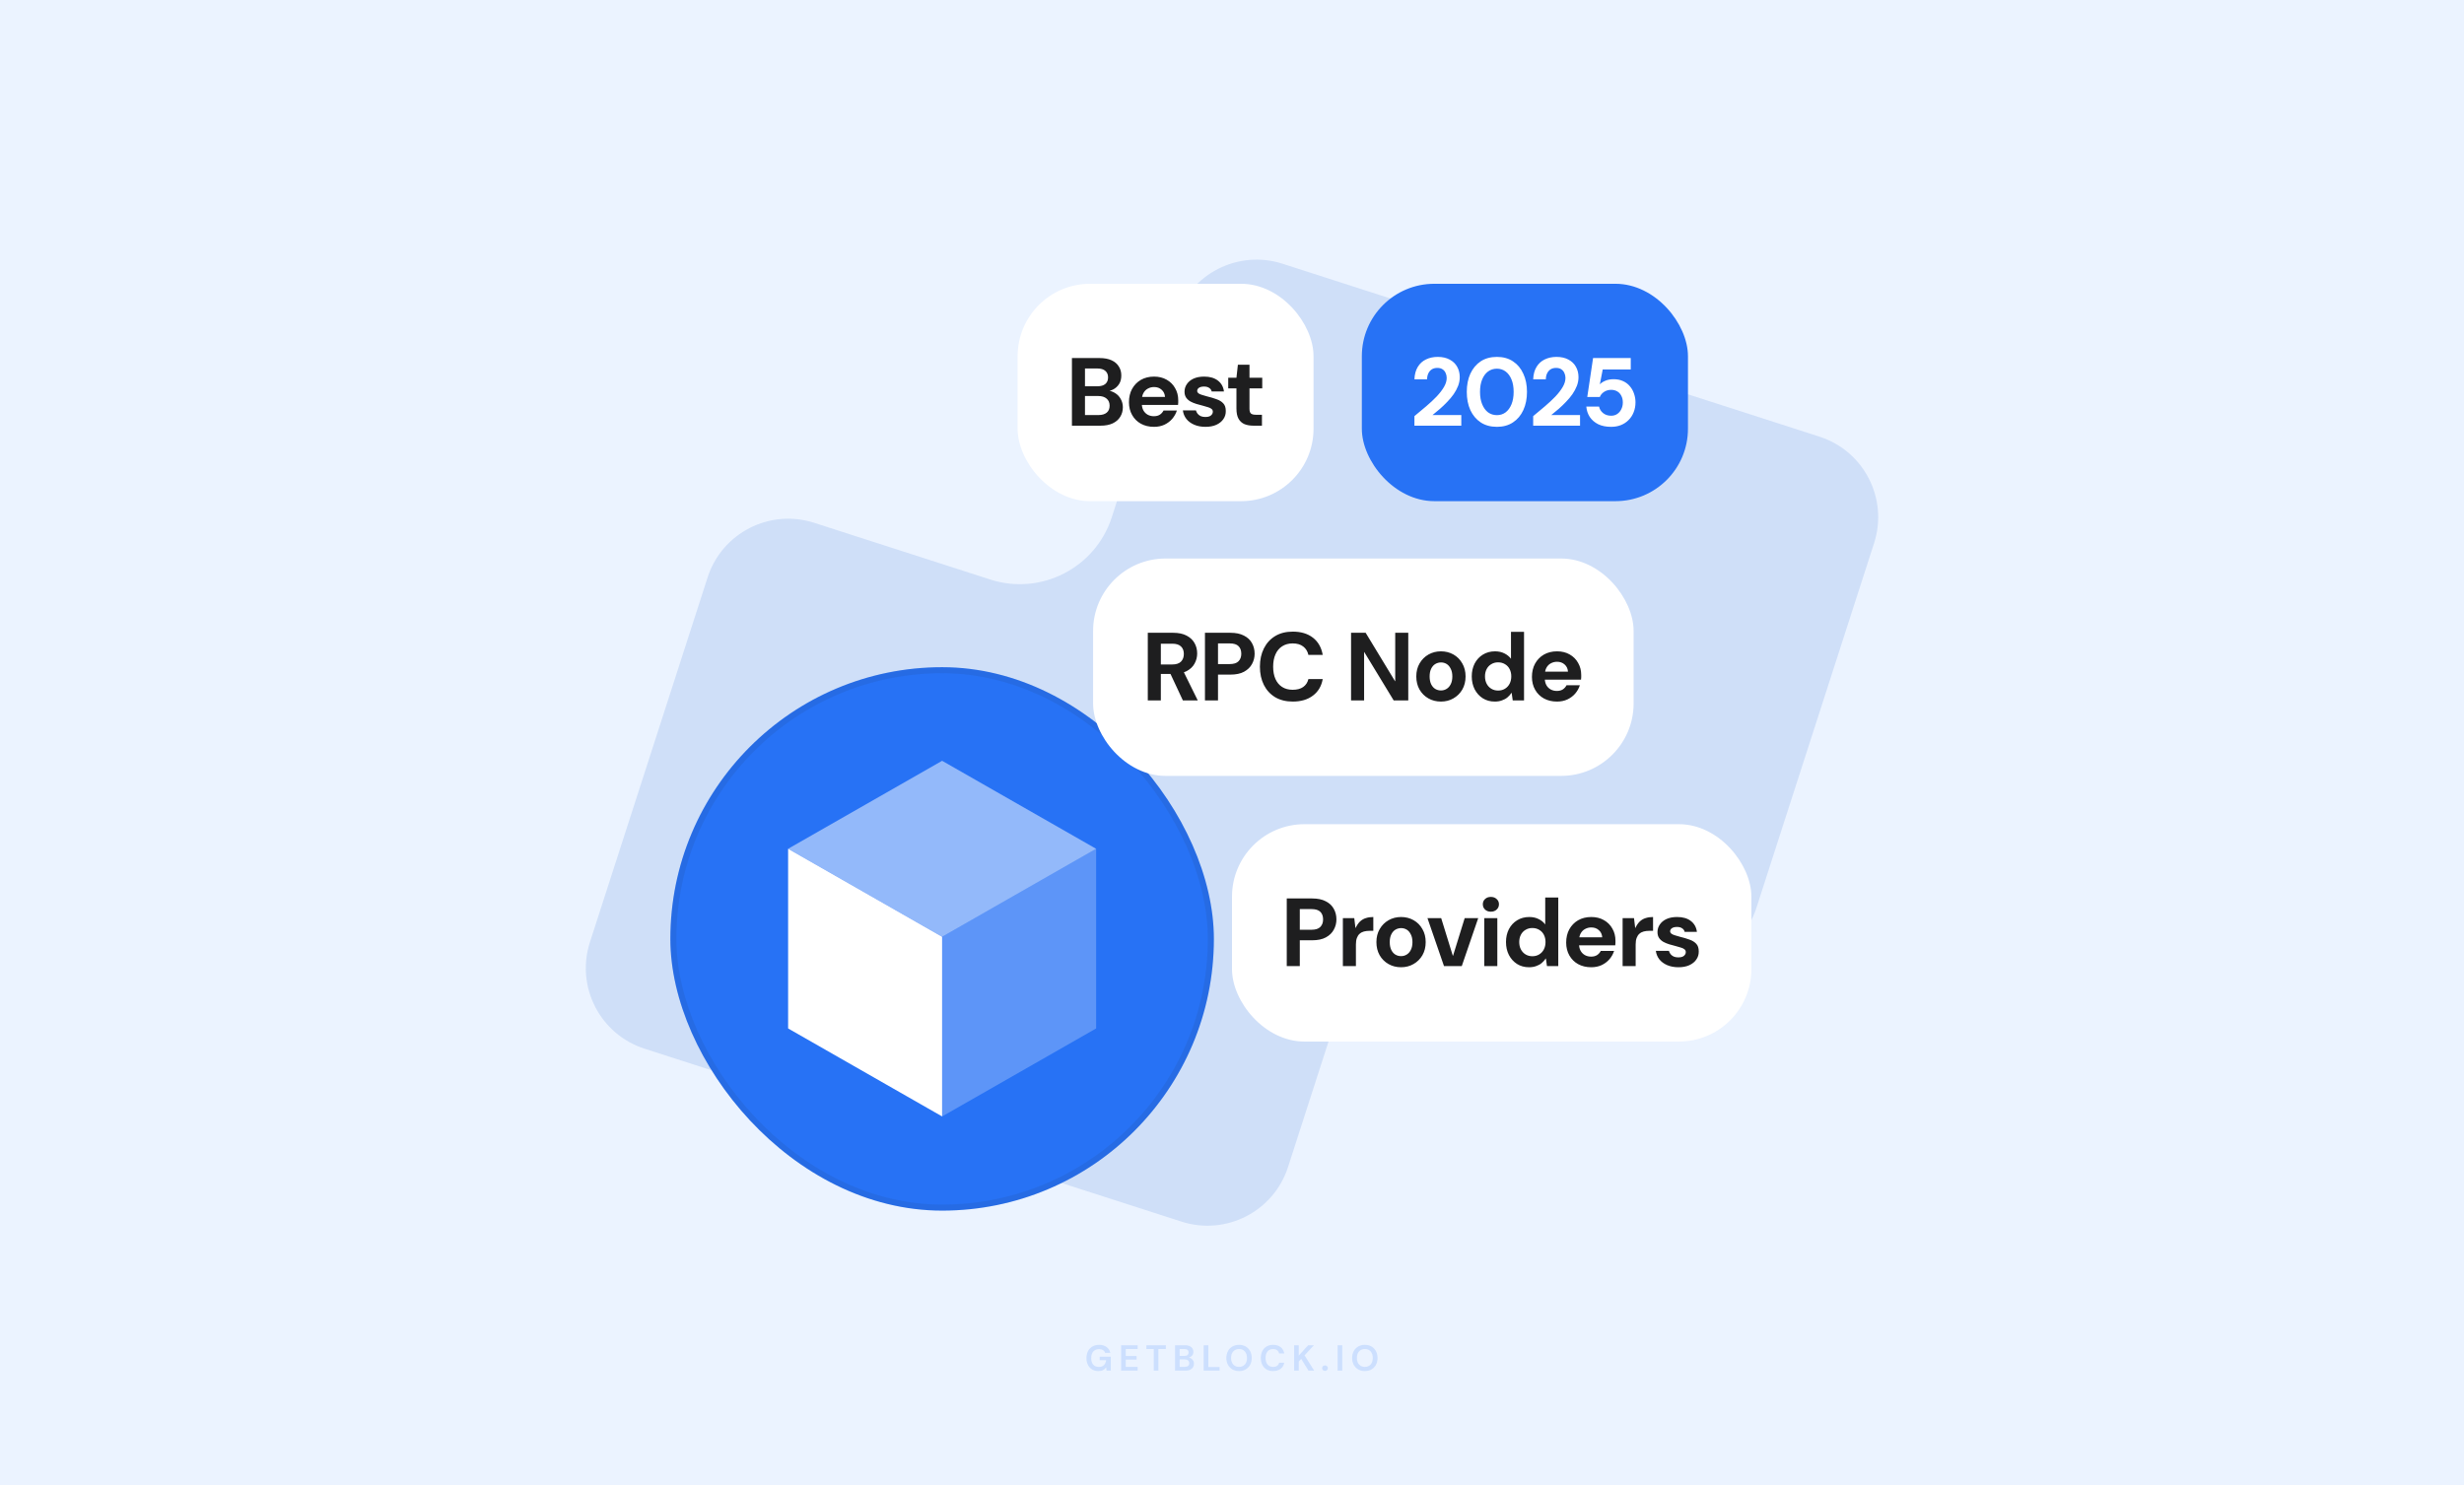 <svg width="816" height="492" viewBox="0 0 816 492" fill="none" xmlns="http://www.w3.org/2000/svg">
<rect width="816" height="492" fill="#EBF3FF"/>
<path fill-rule="evenodd" clip-rule="evenodd" d="M602.554 144.638C617.294 149.386 625.392 165.176 620.64 179.905L581.656 300.753C576.904 315.482 561.104 323.574 546.364 318.826L488.072 300.048C471.255 294.631 453.23 303.868 447.806 320.683L426.552 386.568C421.801 401.298 406 409.389 391.26 404.641L213.446 347.362C198.706 342.614 190.608 326.824 195.36 312.095L234.344 191.247C239.096 176.518 254.896 168.426 269.636 173.174L327.928 191.952C344.745 197.369 362.77 188.132 368.194 171.317L389.448 105.432C394.199 90.702 410 82.611 424.74 87.359L602.554 144.638Z" fill="#CFDFF8"/>
<path opacity="0.16" d="M363.747 454.144C362.955 454.144 362.263 453.964 361.671 453.604C361.079 453.244 360.619 452.744 360.291 452.104C359.963 451.456 359.799 450.704 359.799 449.848C359.799 448.984 359.967 448.224 360.303 447.568C360.647 446.904 361.131 446.388 361.755 446.02C362.387 445.644 363.135 445.456 363.999 445.456C364.983 445.456 365.799 445.692 366.447 446.164C367.095 446.636 367.515 447.288 367.707 448.12H365.991C365.863 447.728 365.631 447.424 365.295 447.208C364.959 446.984 364.527 446.872 363.999 446.872C363.159 446.872 362.511 447.14 362.055 447.676C361.599 448.204 361.371 448.932 361.371 449.86C361.371 450.788 361.595 451.508 362.043 452.02C362.499 452.524 363.115 452.776 363.891 452.776C364.651 452.776 365.223 452.572 365.607 452.164C365.999 451.748 366.235 451.204 366.315 450.532H364.191V449.38H367.863V454H366.447L366.327 452.896C366.055 453.296 365.715 453.604 365.307 453.82C364.899 454.036 364.379 454.144 363.747 454.144ZM371.277 454V445.6H376.761V446.836H372.813V449.14H376.401V450.34H372.813V452.764H376.761V454H371.277ZM382.09 454V446.836H379.642V445.6H386.086V446.836H383.626V454H382.09ZM389.144 454V445.6H392.516C393.388 445.6 394.052 445.804 394.508 446.212C394.972 446.612 395.204 447.128 395.204 447.76C395.204 448.288 395.06 448.712 394.772 449.032C394.492 449.344 394.148 449.556 393.74 449.668C394.22 449.764 394.616 450.004 394.928 450.388C395.24 450.764 395.396 451.204 395.396 451.708C395.396 452.372 395.156 452.92 394.676 453.352C394.196 453.784 393.516 454 392.636 454H389.144ZM390.68 449.128H392.288C392.72 449.128 393.052 449.028 393.284 448.828C393.516 448.628 393.632 448.344 393.632 447.976C393.632 447.624 393.516 447.348 393.284 447.148C393.06 446.94 392.72 446.836 392.264 446.836H390.68V449.128ZM390.68 452.752H392.396C392.852 452.752 393.204 452.648 393.452 452.44C393.708 452.224 393.836 451.924 393.836 451.54C393.836 451.148 393.704 450.84 393.44 450.616C393.176 450.392 392.82 450.28 392.372 450.28H390.68V452.752ZM398.634 454V445.6H400.17V452.8H403.89V454H398.634ZM410.338 454.144C409.498 454.144 408.762 453.96 408.13 453.592C407.506 453.224 407.014 452.716 406.654 452.068C406.302 451.412 406.126 450.656 406.126 449.8C406.126 448.944 406.302 448.192 406.654 447.544C407.014 446.888 407.506 446.376 408.13 446.008C408.762 445.64 409.498 445.456 410.338 445.456C411.17 445.456 411.902 445.64 412.534 446.008C413.166 446.376 413.658 446.888 414.01 447.544C414.362 448.192 414.538 448.944 414.538 449.8C414.538 450.656 414.362 451.412 414.01 452.068C413.658 452.716 413.166 453.224 412.534 453.592C411.902 453.96 411.17 454.144 410.338 454.144ZM410.338 452.764C411.138 452.764 411.774 452.5 412.246 451.972C412.726 451.444 412.966 450.72 412.966 449.8C412.966 448.88 412.726 448.156 412.246 447.628C411.774 447.1 411.138 446.836 410.338 446.836C409.538 446.836 408.898 447.1 408.418 447.628C407.938 448.156 407.698 448.88 407.698 449.8C407.698 450.72 407.938 451.444 408.418 451.972C408.898 452.5 409.538 452.764 410.338 452.764ZM421.618 454.144C420.77 454.144 420.042 453.964 419.434 453.604C418.826 453.236 418.358 452.728 418.03 452.08C417.702 451.424 417.538 450.668 417.538 449.812C417.538 448.956 417.702 448.2 418.03 447.544C418.358 446.888 418.826 446.376 419.434 446.008C420.042 445.64 420.77 445.456 421.618 445.456C422.626 445.456 423.45 445.708 424.09 446.212C424.738 446.708 425.142 447.408 425.302 448.312H423.61C423.506 447.856 423.282 447.5 422.938 447.244C422.602 446.98 422.154 446.848 421.594 446.848C420.818 446.848 420.21 447.112 419.77 447.64C419.33 448.168 419.11 448.892 419.11 449.812C419.11 450.732 419.33 451.456 419.77 451.984C420.21 452.504 420.818 452.764 421.594 452.764C422.154 452.764 422.602 452.644 422.938 452.404C423.282 452.156 423.506 451.816 423.61 451.384H425.302C425.142 452.248 424.738 452.924 424.09 453.412C423.45 453.9 422.626 454.144 421.618 454.144ZM428.582 454V445.6H430.118V448.996L433.226 445.6H435.122L432.026 448.936L435.206 454H433.322L430.922 450.112L430.118 450.988V454H428.582ZM438.802 454.084C438.522 454.084 438.29 453.996 438.106 453.82C437.93 453.644 437.842 453.432 437.842 453.184C437.842 452.928 437.93 452.712 438.106 452.536C438.29 452.36 438.522 452.272 438.802 452.272C439.082 452.272 439.31 452.36 439.486 452.536C439.67 452.712 439.762 452.928 439.762 453.184C439.762 453.432 439.67 453.644 439.486 453.82C439.31 453.996 439.082 454.084 438.802 454.084ZM442.98 454V445.6H444.516V454H442.98ZM452 454.144C451.16 454.144 450.424 453.96 449.792 453.592C449.168 453.224 448.676 452.716 448.316 452.068C447.964 451.412 447.788 450.656 447.788 449.8C447.788 448.944 447.964 448.192 448.316 447.544C448.676 446.888 449.168 446.376 449.792 446.008C450.424 445.64 451.16 445.456 452 445.456C452.832 445.456 453.564 445.64 454.196 446.008C454.828 446.376 455.32 446.888 455.672 447.544C456.024 448.192 456.2 448.944 456.2 449.8C456.2 450.656 456.024 451.412 455.672 452.068C455.32 452.716 454.828 453.224 454.196 453.592C453.564 453.96 452.832 454.144 452 454.144ZM452 452.764C452.8 452.764 453.436 452.5 453.908 451.972C454.388 451.444 454.628 450.72 454.628 449.8C454.628 448.88 454.388 448.156 453.908 447.628C453.436 447.1 452.8 446.836 452 446.836C451.2 446.836 450.56 447.1 450.08 447.628C449.6 448.156 449.36 448.88 449.36 449.8C449.36 450.72 449.6 451.444 450.08 451.972C450.56 452.5 451.2 452.764 452 452.764Z" fill="#2772F5"/>
<rect x="337" y="94" width="98" height="72" rx="24" fill="white"/>
<path d="M354.991 141V118.6H364.175C365.732 118.6 367.044 118.845 368.111 119.336C369.177 119.827 369.977 120.509 370.511 121.384C371.065 122.237 371.343 123.229 371.343 124.36C371.343 125.491 371.097 126.44 370.607 127.208C370.116 127.976 369.465 128.573 368.655 129C367.865 129.405 367.001 129.64 366.063 129.704L366.543 129.352C367.567 129.395 368.473 129.672 369.263 130.184C370.073 130.675 370.703 131.336 371.151 132.168C371.62 133 371.855 133.907 371.855 134.888C371.855 136.083 371.567 137.139 370.991 138.056C370.436 138.973 369.604 139.699 368.495 140.232C367.407 140.744 366.073 141 364.495 141H354.991ZM359.311 137.48H363.791C364.964 137.48 365.871 137.213 366.511 136.68C367.151 136.147 367.471 135.379 367.471 134.376C367.471 133.373 367.14 132.595 366.479 132.04C365.817 131.464 364.9 131.176 363.727 131.176H359.311V137.48ZM359.311 127.944H363.471C364.601 127.944 365.465 127.688 366.063 127.176C366.66 126.664 366.959 125.939 366.959 125C366.959 124.083 366.66 123.368 366.063 122.856C365.465 122.323 364.591 122.056 363.439 122.056H359.311V127.944ZM382.163 141.384C380.542 141.384 379.102 141.043 377.843 140.36C376.606 139.677 375.635 138.717 374.931 137.48C374.227 136.243 373.875 134.824 373.875 133.224C373.875 131.56 374.217 130.099 374.899 128.84C375.603 127.56 376.574 126.557 377.811 125.832C379.07 125.107 380.531 124.744 382.195 124.744C383.774 124.744 385.161 125.085 386.355 125.768C387.571 126.451 388.51 127.389 389.171 128.584C389.854 129.757 390.195 131.091 390.195 132.584C390.195 132.797 390.195 133.043 390.195 133.32C390.195 133.576 390.174 133.843 390.131 134.12H376.947V131.464H385.811C385.747 130.483 385.374 129.693 384.691 129.096C384.03 128.499 383.198 128.2 382.195 128.2C381.449 128.2 380.766 128.371 380.147 128.712C379.529 129.032 379.038 129.523 378.675 130.184C378.313 130.845 378.131 131.688 378.131 132.712V133.64C378.131 134.515 378.302 135.272 378.643 135.912C378.985 136.531 379.454 137.011 380.051 137.352C380.67 137.693 381.363 137.864 382.131 137.864C382.921 137.864 383.582 137.693 384.115 137.352C384.649 136.989 385.054 136.531 385.331 135.976H389.747C389.427 136.979 388.915 137.896 388.211 138.728C387.507 139.539 386.643 140.189 385.619 140.68C384.595 141.149 383.443 141.384 382.163 141.384ZM399.222 141.384C397.814 141.384 396.566 141.149 395.478 140.68C394.39 140.211 393.526 139.571 392.886 138.76C392.246 137.928 391.862 136.989 391.734 135.944H396.054C396.161 136.328 396.342 136.691 396.598 137.032C396.854 137.352 397.196 137.619 397.622 137.832C398.07 138.024 398.582 138.12 399.158 138.12C399.734 138.12 400.204 138.045 400.566 137.896C400.929 137.725 401.196 137.512 401.366 137.256C401.558 136.979 401.654 136.701 401.654 136.424C401.654 135.997 401.516 135.677 401.238 135.464C400.982 135.229 400.598 135.037 400.086 134.888C399.596 134.717 399.009 134.547 398.326 134.376C397.644 134.205 396.94 134.013 396.214 133.8C395.51 133.587 394.86 133.32 394.262 133C393.665 132.659 393.185 132.232 392.822 131.72C392.46 131.187 392.278 130.525 392.278 129.736C392.278 128.819 392.534 127.987 393.046 127.24C393.558 126.472 394.294 125.864 395.254 125.416C396.236 124.968 397.409 124.744 398.774 124.744C400.673 124.744 402.188 125.181 403.318 126.056C404.47 126.931 405.142 128.136 405.334 129.672H401.27C401.164 129.16 400.886 128.765 400.438 128.488C400.012 128.189 399.446 128.04 398.742 128.04C398.017 128.04 397.452 128.179 397.046 128.456C396.662 128.733 396.47 129.075 396.47 129.48C396.47 129.779 396.598 130.035 396.854 130.248C397.132 130.461 397.516 130.643 398.006 130.792C398.497 130.941 399.084 131.112 399.766 131.304C400.918 131.581 401.953 131.891 402.87 132.232C403.809 132.552 404.556 133.011 405.11 133.608C405.665 134.184 405.942 135.027 405.942 136.136C405.964 137.139 405.697 138.035 405.142 138.824C404.609 139.613 403.83 140.243 402.806 140.712C401.804 141.16 400.609 141.384 399.222 141.384ZM415.103 141C413.973 141 412.981 140.829 412.127 140.488C411.295 140.125 410.645 139.539 410.175 138.728C409.706 137.896 409.471 136.765 409.471 135.336V128.648H406.751V125.128H409.471L409.951 120.808H413.791V125.128H418.015V128.648H413.791V135.4C413.791 136.147 413.951 136.669 414.271 136.968C414.591 137.245 415.135 137.384 415.903 137.384H417.919V141H415.103Z" fill="#1E1E1F"/>
<rect x="408" y="273" width="172" height="72" rx="24" fill="white"/>
<path d="M426.134 320V297.6H434.55C436.364 297.6 437.857 297.909 439.03 298.528C440.225 299.125 441.11 299.947 441.686 300.992C442.284 302.037 442.582 303.221 442.582 304.544C442.582 305.76 442.294 306.891 441.718 307.936C441.164 308.981 440.289 309.835 439.094 310.496C437.921 311.136 436.406 311.456 434.55 311.456H430.454V320H426.134ZM430.454 307.968H434.294C435.66 307.968 436.641 307.659 437.238 307.04C437.857 306.421 438.166 305.589 438.166 304.544C438.166 303.456 437.857 302.613 437.238 302.016C436.641 301.419 435.66 301.12 434.294 301.12H430.454V307.968ZM444.718 320V304.128H448.494L448.878 307.36H448.942C449.368 306.464 449.859 305.749 450.414 305.216C450.99 304.683 451.64 304.309 452.366 304.096C453.091 303.861 453.902 303.744 454.798 303.744V308.32H453.614C452.91 308.32 452.27 308.395 451.694 308.544C451.139 308.693 450.659 308.949 450.254 309.312C449.87 309.653 449.571 310.112 449.358 310.688C449.144 311.264 449.038 311.979 449.038 312.832V320H444.718ZM463.984 320.384C462.448 320.384 461.061 320.032 459.824 319.328C458.587 318.624 457.605 317.643 456.88 316.384C456.176 315.125 455.824 313.685 455.824 312.064C455.824 310.421 456.187 308.981 456.912 307.744C457.637 306.485 458.619 305.504 459.856 304.8C461.093 304.096 462.469 303.744 463.984 303.744C465.52 303.744 466.907 304.096 468.144 304.8C469.381 305.504 470.352 306.485 471.056 307.744C471.781 308.981 472.144 310.421 472.144 312.064C472.144 313.707 471.781 315.157 471.056 316.416C470.331 317.653 469.349 318.624 468.112 319.328C466.896 320.032 465.52 320.384 463.984 320.384ZM463.984 316.704C464.667 316.704 465.285 316.533 465.84 316.192C466.416 315.851 466.875 315.339 467.216 314.656C467.579 313.952 467.76 313.088 467.76 312.064C467.76 311.04 467.579 310.187 467.216 309.504C466.875 308.8 466.427 308.277 465.872 307.936C465.317 307.595 464.699 307.424 464.016 307.424C463.333 307.424 462.704 307.595 462.128 307.936C461.552 308.277 461.093 308.8 460.752 309.504C460.411 310.187 460.24 311.04 460.24 312.064C460.24 313.088 460.411 313.952 460.752 314.656C461.093 315.339 461.541 315.851 462.096 316.192C462.672 316.533 463.301 316.704 463.984 316.704ZM478.206 320L472.734 304.128H477.278L481.118 316.544H481.214L485.054 304.128H489.534L484.094 320H478.206ZM491.546 320V304.128H495.866V320H491.546ZM493.722 301.984C492.933 301.984 492.293 301.749 491.802 301.28C491.312 300.811 491.066 300.224 491.066 299.52C491.066 298.816 491.312 298.24 491.802 297.792C492.293 297.323 492.933 297.088 493.722 297.088C494.512 297.088 495.152 297.323 495.642 297.792C496.154 298.24 496.41 298.816 496.41 299.52C496.41 300.224 496.154 300.811 495.642 301.28C495.152 301.749 494.512 301.984 493.722 301.984ZM506.355 320.384C504.862 320.384 503.539 320.021 502.387 319.296C501.256 318.571 500.36 317.579 499.699 316.32C499.059 315.061 498.739 313.632 498.739 312.032C498.739 310.453 499.059 309.035 499.699 307.776C500.36 306.517 501.267 305.536 502.419 304.832C503.592 304.107 504.936 303.744 506.451 303.744C507.646 303.744 508.691 303.979 509.587 304.448C510.483 304.896 511.198 305.483 511.731 306.208V297.28H516.051V320H512.307L511.955 317.504H511.891C511.528 318.059 511.08 318.56 510.547 319.008C510.035 319.435 509.427 319.765 508.723 320C508.04 320.256 507.251 320.384 506.355 320.384ZM507.475 316.736C508.328 316.736 509.086 316.533 509.747 316.128C510.408 315.723 510.92 315.168 511.283 314.464C511.646 313.76 511.827 312.949 511.827 312.032C511.827 311.136 511.646 310.336 511.283 309.632C510.92 308.928 510.408 308.384 509.747 308C509.086 307.595 508.318 307.392 507.443 307.392C506.611 307.392 505.864 307.595 505.203 308C504.542 308.384 504.03 308.928 503.667 309.632C503.304 310.336 503.123 311.136 503.123 312.032C503.123 312.949 503.304 313.76 503.667 314.464C504.03 315.168 504.542 315.723 505.203 316.128C505.864 316.533 506.622 316.736 507.475 316.736ZM526.957 320.384C525.336 320.384 523.896 320.043 522.637 319.36C521.4 318.677 520.429 317.717 519.725 316.48C519.021 315.243 518.669 313.824 518.669 312.224C518.669 310.56 519.01 309.099 519.693 307.84C520.397 306.56 521.368 305.557 522.605 304.832C523.864 304.107 525.325 303.744 526.989 303.744C528.568 303.744 529.954 304.085 531.149 304.768C532.365 305.451 533.304 306.389 533.965 307.584C534.648 308.757 534.989 310.091 534.989 311.584C534.989 311.797 534.989 312.043 534.989 312.32C534.989 312.576 534.968 312.843 534.925 313.12H521.741V310.464H530.605C530.541 309.483 530.168 308.693 529.485 308.096C528.824 307.499 527.992 307.2 526.989 307.2C526.242 307.2 525.56 307.371 524.941 307.712C524.322 308.032 523.832 308.523 523.469 309.184C523.106 309.845 522.925 310.688 522.925 311.712V312.64C522.925 313.515 523.096 314.272 523.437 314.912C523.778 315.531 524.248 316.011 524.845 316.352C525.464 316.693 526.157 316.864 526.925 316.864C527.714 316.864 528.376 316.693 528.909 316.352C529.442 315.989 529.848 315.531 530.125 314.976H534.541C534.221 315.979 533.709 316.896 533.005 317.728C532.301 318.539 531.437 319.189 530.413 319.68C529.389 320.149 528.237 320.384 526.957 320.384ZM537.36 320V304.128H541.136L541.52 307.36H541.584C542.011 306.464 542.502 305.749 543.056 305.216C543.632 304.683 544.283 304.309 545.008 304.096C545.734 303.861 546.544 303.744 547.44 303.744V308.32H546.256C545.552 308.32 544.912 308.395 544.336 308.544C543.782 308.693 543.302 308.949 542.896 309.312C542.512 309.653 542.214 310.112 542 310.688C541.787 311.264 541.68 311.979 541.68 312.832V320H537.36ZM555.852 320.384C554.444 320.384 553.196 320.149 552.108 319.68C551.02 319.211 550.156 318.571 549.516 317.76C548.876 316.928 548.492 315.989 548.364 314.944H552.684C552.791 315.328 552.972 315.691 553.228 316.032C553.484 316.352 553.826 316.619 554.252 316.832C554.7 317.024 555.212 317.12 555.788 317.12C556.364 317.12 556.834 317.045 557.196 316.896C557.559 316.725 557.826 316.512 557.996 316.256C558.188 315.979 558.284 315.701 558.284 315.424C558.284 314.997 558.146 314.677 557.868 314.464C557.612 314.229 557.228 314.037 556.716 313.888C556.226 313.717 555.639 313.547 554.956 313.376C554.274 313.205 553.57 313.013 552.844 312.8C552.14 312.587 551.49 312.32 550.892 312C550.295 311.659 549.815 311.232 549.452 310.72C549.09 310.187 548.908 309.525 548.908 308.736C548.908 307.819 549.164 306.987 549.676 306.24C550.188 305.472 550.924 304.864 551.884 304.416C552.866 303.968 554.039 303.744 555.404 303.744C557.303 303.744 558.818 304.181 559.948 305.056C561.1 305.931 561.772 307.136 561.964 308.672H557.9C557.794 308.16 557.516 307.765 557.068 307.488C556.642 307.189 556.076 307.04 555.372 307.04C554.647 307.04 554.082 307.179 553.676 307.456C553.292 307.733 553.1 308.075 553.1 308.48C553.1 308.779 553.228 309.035 553.484 309.248C553.762 309.461 554.146 309.643 554.636 309.792C555.127 309.941 555.714 310.112 556.396 310.304C557.548 310.581 558.583 310.891 559.5 311.232C560.439 311.552 561.186 312.011 561.74 312.608C562.295 313.184 562.572 314.027 562.572 315.136C562.594 316.139 562.327 317.035 561.772 317.824C561.239 318.613 560.46 319.243 559.436 319.712C558.434 320.16 557.239 320.384 555.852 320.384Z" fill="#1E1E1F"/>
<rect x="222" y="221" width="180" height="180" rx="90" fill="#2772F5"/>
<rect x="223" y="222" width="178" height="178" rx="89" stroke="#1E1E1F" stroke-opacity="0.08" stroke-width="2"/>
<path d="M312 310.296V369.804L261 340.657V281.15L312 310.296Z" fill="white"/>
<path opacity="0.25" d="M312 310.296L363 281.15V340.657L312 369.804V310.296Z" fill="white"/>
<path opacity="0.5" d="M312 252L363 281.146L312 310.293L261 281.146L312 252Z" fill="white"/>
<rect x="362" y="185" width="179" height="72" rx="24" fill="white"/>
<path d="M380.115 232V209.6H388.499C390.291 209.6 391.774 209.909 392.947 210.528C394.142 211.147 395.027 211.979 395.603 213.024C396.179 214.048 396.467 215.189 396.467 216.448C396.467 217.643 396.179 218.763 395.603 219.808C395.048 220.832 394.174 221.664 392.979 222.304C391.806 222.923 390.291 223.232 388.435 223.232H384.435V232H380.115ZM391.731 232L387.123 222.144H391.795L396.659 232H391.731ZM384.435 220.096H388.211C389.534 220.096 390.504 219.776 391.123 219.136C391.742 218.496 392.051 217.653 392.051 216.608C392.051 215.563 391.742 214.741 391.123 214.144C390.504 213.525 389.534 213.216 388.211 213.216H384.435V220.096ZM399.045 232V209.6H407.461C409.274 209.6 410.768 209.909 411.941 210.528C413.136 211.125 414.021 211.947 414.597 212.992C415.194 214.037 415.493 215.221 415.493 216.544C415.493 217.76 415.205 218.891 414.629 219.936C414.074 220.981 413.2 221.835 412.005 222.496C410.832 223.136 409.317 223.456 407.461 223.456H403.365V232H399.045ZM403.365 219.968H407.205C408.57 219.968 409.552 219.659 410.149 219.04C410.768 218.421 411.077 217.589 411.077 216.544C411.077 215.456 410.768 214.613 410.149 214.016C409.552 213.419 408.57 213.12 407.205 213.12H403.365V219.968ZM428.124 232.384C425.884 232.384 423.943 231.904 422.3 230.944C420.679 229.963 419.431 228.608 418.556 226.88C417.682 225.131 417.244 223.115 417.244 220.832C417.244 218.549 417.682 216.533 418.556 214.784C419.431 213.035 420.679 211.669 422.3 210.688C423.922 209.707 425.863 209.216 428.124 209.216C430.855 209.216 433.084 209.888 434.812 211.232C436.54 212.576 437.618 214.475 438.044 216.928H433.308C433.031 215.733 432.455 214.805 431.58 214.144C430.706 213.461 429.543 213.12 428.092 213.12C426.748 213.12 425.586 213.44 424.604 214.08C423.644 214.699 422.908 215.584 422.396 216.736C421.884 217.888 421.628 219.253 421.628 220.832C421.628 222.411 421.884 223.776 422.396 224.928C422.908 226.059 423.644 226.933 424.604 227.552C425.586 228.171 426.748 228.48 428.092 228.48C429.543 228.48 430.706 228.171 431.58 227.552C432.455 226.933 433.031 226.059 433.308 224.928H438.044C437.639 227.253 436.562 229.077 434.812 230.4C433.084 231.723 430.855 232.384 428.124 232.384ZM447.429 232V209.6H452.261L461.989 225.632H462.053V209.6H466.373V232H461.541L451.813 216H451.749V232H447.429ZM477.192 232.384C475.656 232.384 474.269 232.032 473.032 231.328C471.795 230.624 470.813 229.643 470.088 228.384C469.384 227.125 469.032 225.685 469.032 224.064C469.032 222.421 469.395 220.981 470.12 219.744C470.845 218.485 471.827 217.504 473.064 216.8C474.301 216.096 475.677 215.744 477.192 215.744C478.728 215.744 480.115 216.096 481.352 216.8C482.589 217.504 483.56 218.485 484.264 219.744C484.989 220.981 485.352 222.421 485.352 224.064C485.352 225.707 484.989 227.157 484.264 228.416C483.539 229.653 482.557 230.624 481.32 231.328C480.104 232.032 478.728 232.384 477.192 232.384ZM477.192 228.704C477.875 228.704 478.493 228.533 479.048 228.192C479.624 227.851 480.083 227.339 480.424 226.656C480.787 225.952 480.968 225.088 480.968 224.064C480.968 223.04 480.787 222.187 480.424 221.504C480.083 220.8 479.635 220.277 479.08 219.936C478.525 219.595 477.907 219.424 477.224 219.424C476.541 219.424 475.912 219.595 475.336 219.936C474.76 220.277 474.301 220.8 473.96 221.504C473.619 222.187 473.448 223.04 473.448 224.064C473.448 225.088 473.619 225.952 473.96 226.656C474.301 227.339 474.749 227.851 475.304 228.192C475.88 228.533 476.509 228.704 477.192 228.704ZM495.016 232.384C493.522 232.384 492.2 232.021 491.048 231.296C489.917 230.571 489.021 229.579 488.36 228.32C487.72 227.061 487.4 225.632 487.4 224.032C487.4 222.453 487.72 221.035 488.36 219.776C489.021 218.517 489.928 217.536 491.08 216.832C492.253 216.107 493.597 215.744 495.112 215.744C496.306 215.744 497.352 215.979 498.248 216.448C499.144 216.896 499.858 217.483 500.392 218.208V209.28H504.712V232H500.968L500.616 229.504H500.552C500.189 230.059 499.741 230.56 499.208 231.008C498.696 231.435 498.088 231.765 497.384 232C496.701 232.256 495.912 232.384 495.016 232.384ZM496.136 228.736C496.989 228.736 497.746 228.533 498.408 228.128C499.069 227.723 499.581 227.168 499.944 226.464C500.306 225.76 500.488 224.949 500.488 224.032C500.488 223.136 500.306 222.336 499.944 221.632C499.581 220.928 499.069 220.384 498.408 220C497.746 219.595 496.978 219.392 496.104 219.392C495.272 219.392 494.525 219.595 493.864 220C493.202 220.384 492.69 220.928 492.328 221.632C491.965 222.336 491.784 223.136 491.784 224.032C491.784 224.949 491.965 225.76 492.328 226.464C492.69 227.168 493.202 227.723 493.864 228.128C494.525 228.533 495.282 228.736 496.136 228.736ZM515.618 232.384C513.996 232.384 512.556 232.043 511.298 231.36C510.06 230.677 509.09 229.717 508.386 228.48C507.682 227.243 507.33 225.824 507.33 224.224C507.33 222.56 507.671 221.099 508.354 219.84C509.058 218.56 510.028 217.557 511.266 216.832C512.524 216.107 513.986 215.744 515.65 215.744C517.228 215.744 518.615 216.085 519.81 216.768C521.026 217.451 521.964 218.389 522.626 219.584C523.308 220.757 523.65 222.091 523.65 223.584C523.65 223.797 523.65 224.043 523.65 224.32C523.65 224.576 523.628 224.843 523.586 225.12H510.402V222.464H519.266C519.202 221.483 518.828 220.693 518.146 220.096C517.484 219.499 516.652 219.2 515.65 219.2C514.903 219.2 514.22 219.371 513.602 219.712C512.983 220.032 512.492 220.523 512.13 221.184C511.767 221.845 511.586 222.688 511.586 223.712V224.64C511.586 225.515 511.756 226.272 512.098 226.912C512.439 227.531 512.908 228.011 513.506 228.352C514.124 228.693 514.818 228.864 515.586 228.864C516.375 228.864 517.036 228.693 517.57 228.352C518.103 227.989 518.508 227.531 518.786 226.976H523.202C522.882 227.979 522.37 228.896 521.666 229.728C520.962 230.539 520.098 231.189 519.074 231.68C518.05 232.149 516.898 232.384 515.618 232.384Z" fill="#1E1E1F"/>
<rect x="451" y="94" width="108" height="72" rx="24" fill="#2772F5"/>
<path d="M468.415 141V137.832C469.759 136.744 471.06 135.656 472.319 134.568C473.599 133.48 474.751 132.403 475.775 131.336C476.799 130.248 477.609 129.192 478.207 128.168C478.804 127.144 479.103 126.152 479.103 125.192C479.103 124.595 478.985 124.051 478.751 123.56C478.537 123.048 478.207 122.643 477.759 122.344C477.311 122.024 476.724 121.864 475.999 121.864C475.252 121.864 474.623 122.035 474.111 122.376C473.62 122.717 473.247 123.176 472.991 123.752C472.735 124.307 472.607 124.936 472.607 125.64H468.415C468.479 123.997 468.852 122.621 469.535 121.512C470.217 120.403 471.124 119.581 472.255 119.048C473.407 118.493 474.697 118.216 476.127 118.216C477.684 118.216 479.007 118.515 480.095 119.112C481.183 119.688 482.004 120.477 482.559 121.48C483.135 122.483 483.423 123.635 483.423 124.936C483.423 125.917 483.241 126.877 482.879 127.816C482.516 128.755 482.025 129.672 481.407 130.568C480.788 131.443 480.084 132.285 479.295 133.096C478.527 133.907 477.716 134.685 476.863 135.432C476.031 136.157 475.209 136.84 474.399 137.48H483.935V141H468.415ZM495.736 141.384C493.646 141.384 491.854 140.893 490.36 139.912C488.888 138.931 487.747 137.576 486.936 135.848C486.147 134.099 485.752 132.083 485.752 129.8C485.752 127.517 486.147 125.512 486.936 123.784C487.747 122.035 488.888 120.669 490.36 119.688C491.854 118.707 493.646 118.216 495.736 118.216C497.806 118.216 499.576 118.707 501.048 119.688C502.542 120.669 503.683 122.035 504.472 123.784C505.283 125.512 505.688 127.517 505.688 129.8C505.688 132.083 505.283 134.099 504.472 135.848C503.683 137.576 502.542 138.931 501.048 139.912C499.576 140.893 497.806 141.384 495.736 141.384ZM495.736 137.512C496.824 137.512 497.784 137.203 498.616 136.584C499.448 135.944 500.099 135.048 500.568 133.896C501.038 132.744 501.272 131.379 501.272 129.8C501.272 128.2 501.038 126.835 500.568 125.704C500.099 124.552 499.448 123.667 498.616 123.048C497.784 122.429 496.824 122.12 495.736 122.12C494.627 122.12 493.646 122.429 492.792 123.048C491.96 123.667 491.31 124.552 490.84 125.704C490.371 126.835 490.136 128.2 490.136 129.8C490.136 131.379 490.371 132.744 490.84 133.896C491.31 135.048 491.96 135.944 492.792 136.584C493.646 137.203 494.627 137.512 495.736 137.512ZM507.743 141V137.832C509.087 136.744 510.389 135.656 511.647 134.568C512.927 133.48 514.079 132.403 515.103 131.336C516.127 130.248 516.938 129.192 517.535 128.168C518.133 127.144 518.431 126.152 518.431 125.192C518.431 124.595 518.314 124.051 518.079 123.56C517.866 123.048 517.535 122.643 517.087 122.344C516.639 122.024 516.053 121.864 515.327 121.864C514.581 121.864 513.951 122.035 513.439 122.376C512.949 122.717 512.575 123.176 512.319 123.752C512.063 124.307 511.935 124.936 511.935 125.64H507.743C507.807 123.997 508.181 122.621 508.863 121.512C509.546 120.403 510.453 119.581 511.583 119.048C512.735 118.493 514.026 118.216 515.455 118.216C517.013 118.216 518.335 118.515 519.423 119.112C520.511 119.688 521.333 120.477 521.887 121.48C522.463 122.483 522.751 123.635 522.751 124.936C522.751 125.917 522.57 126.877 522.207 127.816C521.845 128.755 521.354 129.672 520.735 130.568C520.117 131.443 519.413 132.285 518.623 133.096C517.855 133.907 517.045 134.685 516.191 135.432C515.359 136.157 514.538 136.84 513.727 137.48H523.263V141H507.743ZM533.558 141.384C531.894 141.384 530.465 141.096 529.27 140.52C528.097 139.923 527.169 139.123 526.486 138.12C525.825 137.096 525.441 135.944 525.334 134.664H529.558C529.729 135.517 530.177 136.243 530.902 136.84C531.628 137.416 532.513 137.704 533.558 137.704C534.326 137.704 534.998 137.512 535.574 137.128C536.15 136.744 536.598 136.221 536.918 135.56C537.26 134.877 537.43 134.131 537.43 133.32C537.43 132.445 537.26 131.699 536.918 131.08C536.598 130.44 536.15 129.96 535.574 129.64C534.998 129.299 534.337 129.128 533.59 129.128C532.694 129.128 531.905 129.352 531.222 129.8C530.54 130.248 530.07 130.813 529.814 131.496H525.654L527.574 118.6H540.054V122.376H530.774L529.814 127.304C530.284 126.813 530.913 126.408 531.702 126.088C532.492 125.768 533.377 125.608 534.358 125.608C535.574 125.608 536.63 125.821 537.526 126.248C538.422 126.653 539.169 127.219 539.766 127.944C540.385 128.669 540.844 129.491 541.142 130.408C541.462 131.325 541.622 132.275 541.622 133.256C541.622 134.451 541.42 135.549 541.014 136.552C540.63 137.533 540.076 138.387 539.35 139.112C538.646 139.837 537.793 140.403 536.79 140.808C535.809 141.192 534.732 141.384 533.558 141.384Z" fill="white"/>
</svg>
